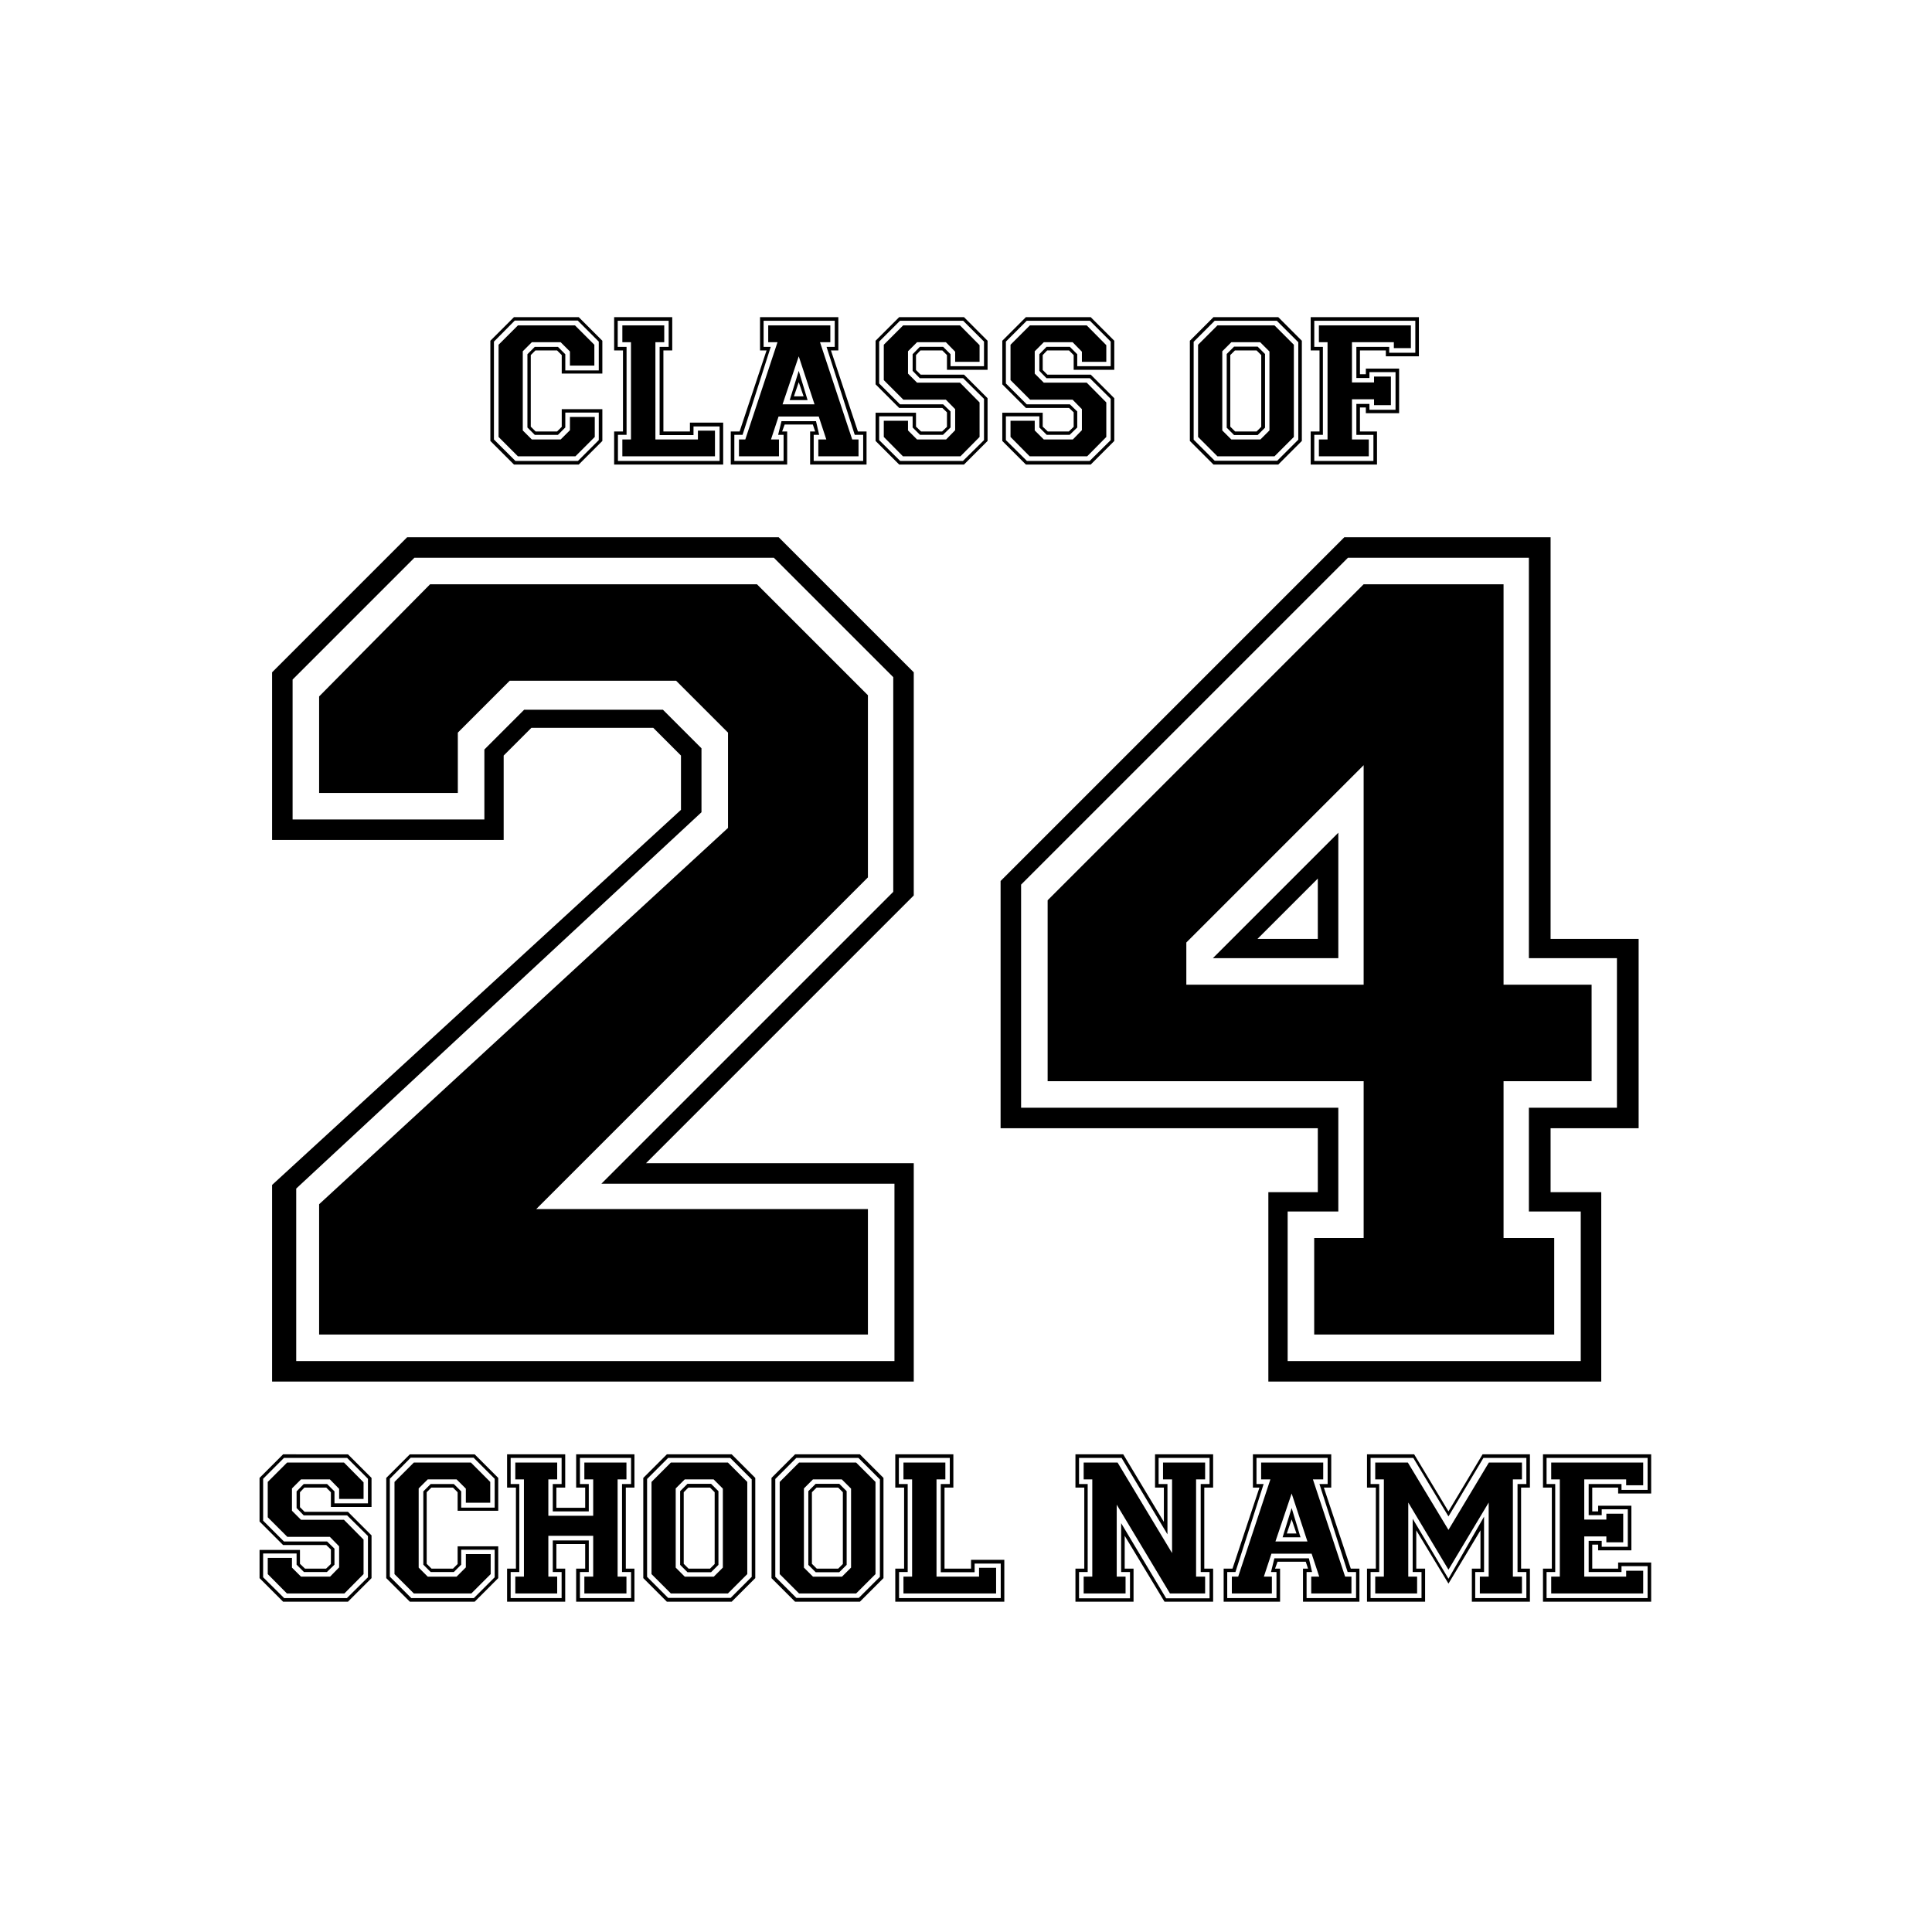 <?xml version="1.0" encoding="utf-8"?>
<!-- Generator: Adobe Illustrator 26.5.0, SVG Export Plug-In . SVG Version: 6.00 Build 0)  -->
<svg version="1.1" id="Layer_1" xmlns="http://www.w3.org/2000/svg" xmlns:xlink="http://www.w3.org/1999/xlink" x="0px" y="0px"
	 viewBox="0 0 300 300" style="enable-background:new 0 0 300 300;" xml:space="preserve">
<g>
	<path d="M200.567,235.928l0.749,2.19h-1.502L200.567,235.928z M199.16,238.708h2.78l-1.373-4.543
		L199.16,238.708z M106.168,242.827v-11.114l0.719-0.719h3.367l0.719,0.719v11.144l-0.719,0.719
		h-3.336L106.168,242.827z M106.755,230.405l-1.143,1.143v11.443l1.143,1.143h3.658l1.146-1.143
		v-11.443l-1.146-1.143H106.755z M126.073,242.827v-11.114l0.719-0.719h3.367l0.719,0.719v11.144
		l-0.719,0.719h-3.333L126.073,242.827z M126.66,230.405l-1.143,1.143v11.443l1.143,1.143h3.662
		l1.146-1.143v-11.443l-1.146-1.143H126.66z M44.585,227.102l-3.011,3.011v5.489l3.045,3.041h6.601
		l1.438,1.471v3.268l-1.407,1.438h-4.509l-1.407-1.404v-1.505h-3.76v2.516l2.977,3.007h8.923
		l2.977-3.007v-5.36l-3.041-3.072h-6.669l-1.407-1.407v-3.465l1.407-1.404h4.479l1.438,1.468v1.57
		h3.794v-2.58l-3.041-3.075H44.585z M64.263,227.102l-3.007,3.011v14.314l3.007,3.007h8.924
		l3.007-3.007v-3.106h-3.858v2.061l-1.438,1.438H66.419l-1.407-1.404v-12.294l1.407-1.404h4.479
		l1.438,1.434v2.194h3.79v-3.234l-3.004-3.011H64.263z M90.738,227.102v2.617h1.373v5.652h-6.964
		v-5.652h1.373v-2.617h-6.503v2.617h1.339v15.101h-1.339v2.614h6.503v-2.614h-1.373v-6.343h6.964v6.343
		h-1.373v2.614H97.275v-2.614h-1.373v-15.101H97.275v-2.617H90.738z M104.924,243.417v-12.294l1.404-1.404
		h4.482l1.434,1.434v12.263l-1.404,1.404h-4.513L104.924,243.417z M104.171,227.102l-3.004,3.011v14.314
		l3.004,3.007h8.859l3.007-3.007v-14.314l-3.007-3.011H104.171z M124.832,243.417v-12.294l1.404-1.404
		h4.479l1.438,1.434v12.263l-1.407,1.404h-4.509L124.832,243.417z M124.08,227.102l-3.007,3.011
		v14.314l3.007,3.007h8.856l3.011-3.007v-14.314l-3.011-3.011H124.08z M140.289,227.102v2.617h1.343
		v15.101h-1.343v2.614h14.385v-3.987h-2.648v1.373h-6.604v-15.101h1.373v-2.617H140.289z
		 M180.594,227.102v2.617h1.404v11.439l-8.462-14.057h-5.265v2.617h1.339v15.101h-1.339v2.614h6.506
		v-2.614h-1.373v-11.178l8.269,13.792h5.458v-2.614h-1.404v-15.101h1.404v-2.617H180.594z
		 M200.567,231.91l2.451,7.452h-4.97L200.567,231.91z M195.827,227.102v2.617h1.438l-5.001,15.101
		h-0.983v2.614h6.215v-2.614h-1.244l1.176-3.563h6.242l1.18,3.563h-1.244v2.614h6.245v-2.614h-0.98
		l-5.001-15.101h1.6v-2.617H195.827z M231.192,227.102l-6.276,10.459l-6.306-10.459h-5.065v2.617h1.339
		v15.101h-1.339v2.614h6.503v-2.614h-1.373v-11.507l6.242,10.429l6.245-10.429v11.507h-1.373v2.614
		h6.537v-2.614h-1.407v-15.101h1.407v-2.617H231.192z M240.869,227.102v2.617h1.339v15.101h-1.339v2.614
		h14.284v-3.529h-2.644v0.915h-6.506v-6.245h3.431v0.915h2.617v-4.445h-2.617v0.915h-3.431v-6.242h6.506
		v0.912h2.644v-3.529H240.869z M40.859,236.128v-6.506l3.234-3.238h9.808l3.234,3.238v3.821h-5.197v-1.861
		l-1.146-1.143h-3.628l-1.109,1.143v2.583l1.109,1.143h6.737l3.234,3.204v6.404l-3.268,3.238h-9.741
		l-3.268-3.238v-3.692h5.197v1.736l1.143,1.143h3.563l1.176-1.143v-2.489l-1.146-1.109h-6.699
		L40.859,236.128z M43.961,225.828l-3.658,3.662v6.767l3.658,3.658h6.703l0.719,0.688v2.255
		l-0.749,0.719h-3.272l-0.783-0.749v-2.156h-6.276v4.377l3.658,3.662h10.069l3.662-3.662v-6.635
		l-3.662-3.662h-6.733l-0.719-0.719v-2.319l0.685-0.719h3.401l0.719,0.719v2.285h6.309v-4.509
		l-3.662-3.662H43.961z M60.533,244.821v-15.199l3.238-3.268h9.774l3.268,3.268v4.479h-5.197v-2.519
		l-1.146-1.143h-3.594l-1.143,1.143v11.378l1.143,1.143h3.594l1.146-1.143v-2.322h5.197v4.279
		l-3.234,3.238h-9.71L60.533,244.821z M63.639,225.828l-3.662,3.662v15.559l3.662,3.662h10.069
		l3.658-3.662v-4.933h-6.306v2.743l-0.719,0.719h-3.333l-0.753-0.749v-11.114l0.719-0.719h3.367
		l0.719,0.719v2.875h6.306v-5.099l-3.658-3.662H63.639z M90.053,226.384h7.94v4.055h-1.404v13.663
		h1.404v4.052h-7.94v-4.052h1.373v-4.903h-5.591v4.903h1.373v4.052h-7.913v-4.052h1.339V230.439
		h-1.339v-4.055h7.913v4.055h-1.373v4.248h5.591v-4.248h-1.373V226.384z M89.464,225.828v5.167h1.404
		v3.136H86.392v-3.136h1.373v-5.167h-9.025v5.167h1.373v12.582h-1.373v5.133h9.025v-5.133H86.392v-3.821
		h4.475v3.821h-1.404v5.133h9.052v-5.133h-1.339v-12.582h1.339v-5.167H89.464z M100.479,244.851
		v-15.196l3.268-3.272h9.642l3.336,3.336v15.131l-3.268,3.268h-9.71L100.479,244.851z
		 M103.551,225.828l-3.662,3.662v15.559l3.662,3.662h10.066l3.662-3.662v-15.559l-3.662-3.662H103.551z
		 M120.387,244.851v-15.196l3.268-3.272h9.642l3.333,3.336v15.131l-3.272,3.268h-9.703L120.387,244.851
		z M123.459,225.828l-3.662,3.662v15.559l3.662,3.662h10.066l3.662-3.662v-15.559l-3.662-3.662H123.459
		z M139.574,226.384h7.91v4.055h-1.404v13.694h5.258v-1.339h4.055v5.36h-15.789v-4.052h1.343V230.439
		h-1.373V226.384z M139.018,225.828v5.167h1.373v12.582h-1.373v5.133h16.932v-6.506h-5.167v1.373
		h-4.119v-12.582h1.373v-5.167H139.018z M179.909,226.384h7.91v4.055h-1.373v13.663h1.373v4.085
		h-6.737l-6.991-11.67v7.584h1.373v4.085h-7.913v-4.085h1.343V230.439h-1.343v-4.055h6.604
		l7.127,11.866v-7.811h-1.373V226.384z M179.353,225.828v5.167h1.373v5.326l-6.31-10.493h-7.422v5.167
		h1.373v12.582h-1.373v5.133h9.022v-5.133h-1.373v-5.099l6.181,10.232h7.55v-5.133h-1.373v-12.582
		h1.373v-5.167H179.353z M195.108,226.384h11.049v4.055h-1.275l4.377,13.663h1.309v4.052h-7.683v-4.052
		h0.851l-0.492-2.126h-5.36l-0.522,2.126h0.851v4.052h-7.649v-4.052h1.275l4.377-13.663h-1.109
		V226.384z M194.552,225.828v5.167h1.014l-4.184,12.582h-1.373v5.133h8.761v-5.133h-0.783l0.39-1.075
		h4.38l0.356,1.075h-0.783v5.133h8.761v-5.133h-1.339l-4.184-12.582h1.146v-5.167H194.552z
		 M230.345,226.384h6.669v4.055h-1.373v13.663h1.373v4.052h-7.944v-4.052h1.373v-8.598l-5.526,9.642
		l-5.557-9.317v8.273h1.373v4.052h-7.91v-4.052h1.339V230.439h-1.339v-4.055h6.635l5.459,9.086
		L230.345,226.384z M230.212,225.828l-5.296,8.859l-5.326-8.859h-7.323v5.167h1.373v12.582h-1.373v5.133
		h9.022v-5.133h-1.373v-5.95l5.001,8.273l4.97-8.273v5.95h-1.339v5.133h9.018v-5.133h-1.373
		v-12.582h1.373v-5.167H230.212z M240.15,226.384h15.691v4.97h-4.055v-0.915h-5.099v4.835h2.027v-0.915
		h4.052v5.821h-4.052v-0.915h-2.027v4.838h5.099v-0.915h4.055v4.967H240.15v-4.052h1.343V230.439h-1.343
		V226.384z M239.594,225.828v5.167h1.373v12.582h-1.373v5.133h16.799v-6.082h-5.13v0.949h-4.021
		v-3.726h0.915v0.882h5.164v-6.927h-5.164v0.881h-0.915v-3.692h4.021v0.915h5.13v-6.082H239.594z"/>
	<path d="M212.545,70.858v-2.614h-2.614v-6.245h3.431v0.915h2.617v-4.445h-2.617v0.915h-3.431v-6.245
		h6.506v0.915h2.645v-3.529h-14.284v2.614h1.343v15.104h-1.343v2.614
		C204.798,70.858,212.545,70.858,212.545,70.858z M204.08,71.576v-4.052h1.339V53.862h-1.339v-4.055
		h15.691v4.97h-4.055v-0.915h-5.099v4.835h2.027v-0.912h4.055v5.848h-4.055v-0.915h-2.027v4.808
		h2.648v4.052C213.264,71.576,204.08,71.576,204.08,71.576z M213.82,72.132v-5.133h-2.648v-3.726
		h0.915v0.885h5.167v-6.93h-5.167v0.882h-0.915v-3.692h4.021v0.912h5.133v-6.079h-16.803v5.167h1.373
		v12.582h-1.373v5.133C203.524,72.132,213.82,72.132,213.82,72.132z M191.037,66.25V55.136
		l0.722-0.719h3.367l0.719,0.719v11.144l-0.719,0.719h-3.336L191.037,66.25z M191.627,67.555h3.662
		l1.143-1.143v-11.443l-1.143-1.143h-3.662l-1.143,1.143v11.443L191.627,67.555z M189.796,66.837v-12.29
		l1.407-1.407h4.475l1.441,1.441v12.256l-1.407,1.407h-4.509L189.796,66.837z M189.043,70.858h8.859
		l3.007-3.007V53.533l-3.007-3.007h-8.859l-3.007,3.007V67.85L189.043,70.858z M185.351,68.274V53.075
		l3.268-3.268h9.642l3.336,3.333v15.135l-3.272,3.268h-9.707L185.351,68.274z M188.423,72.132h10.069
		l3.658-3.662V52.912l-3.658-3.662h-10.069l-3.662,3.662v15.559L188.423,72.132z M159.889,70.858h8.924
		l2.973-3.007v-5.36l-3.041-3.072h-6.665l-1.407-1.407v-3.465l1.407-1.407h4.475l1.441,1.471v1.57
		h3.79v-2.583l-3.041-3.072h-8.825l-3.007,3.007v5.492l3.041,3.041h6.601l1.441,1.468v3.268
		l-1.407,1.441h-4.509l-1.407-1.407v-1.502h-3.76v2.516L159.889,70.858z M156.194,68.342v-3.696h5.197
		v1.732l1.146,1.146h3.56l1.176-1.146v-2.485l-1.143-1.109h-6.699l-3.238-3.238v-6.503l3.238-3.238
		h9.805l3.234,3.238v3.824h-5.198v-1.865l-1.143-1.143h-3.628l-1.112,1.143v2.583l1.112,1.143h6.733
		l3.234,3.204V68.342l-3.268,3.234h-9.741L156.194,68.342z M159.299,72.132h10.069l3.658-3.662v-6.635
		l-3.658-3.662h-6.737l-0.719-0.719v-2.319l0.688-0.719h3.397l0.722,0.719v2.285h6.306v-4.509
		l-3.658-3.662h-10.069l-3.662,3.662v6.767l3.662,3.662h6.699l0.722,0.685v2.255l-0.753,0.719h-3.268
		l-0.787-0.749v-2.16h-6.276v4.38L159.299,72.132z M140.211,70.858h8.924l2.973-3.007v-5.36
		l-3.041-3.072h-6.666l-1.407-1.407v-3.465l1.407-1.407h4.475l1.441,1.471v1.57h3.79v-2.583
		l-3.041-3.072h-8.825l-3.007,3.007v5.492l3.041,3.041h6.601l1.441,1.468v3.268l-1.407,1.441h-4.509
		l-1.407-1.407v-1.502h-3.76v2.516L140.211,70.858z M136.516,68.342v-3.696h5.197v1.732l1.146,1.146
		h3.563l1.176-1.146v-2.485l-1.146-1.109h-6.699l-3.238-3.238v-6.503l3.238-3.238h9.805l3.238,3.238
		v3.824h-5.197v-1.865l-1.146-1.143h-3.628l-1.112,1.143v2.583l1.112,1.143h6.733l3.238,3.204V68.342
		l-3.272,3.234h-9.741L136.516,68.342z M139.621,72.132h10.069l3.658-3.662v-6.635l-3.658-3.662h-6.733
		l-0.722-0.719v-2.319l0.688-0.719h3.401l0.719,0.719v2.285h6.306v-4.509l-3.658-3.662h-10.069
		l-3.662,3.662v6.767l3.662,3.662h6.703l0.719,0.685v2.255l-0.753,0.719h-3.268l-0.787-0.749v-2.16
		h-6.276v4.38L139.621,72.132z M123.28,61.541l0.749-2.19l0.753,2.19H123.28z M125.402,62.131
		l-1.373-4.543l-1.404,4.543H125.402z M121.513,62.785l2.516-7.455l2.451,7.455H121.513z
		 M120.957,70.858v-2.614h-1.241l1.176-3.563h6.242l1.176,3.563h-1.241v2.614h6.242v-2.614h-0.98
		l-5.001-15.104h1.604v-2.614h-9.646v2.614h1.441l-5.001,15.104h-0.983v2.614H120.957z M114.027,71.576
		v-4.052h1.275l4.38-13.663h-1.112v-4.055h11.049v4.055h-1.275l4.38,13.663h1.309v4.052h-7.683
		v-4.052h0.851l-0.492-2.126h-5.36l-0.522,2.126h0.848v4.052
		C121.676,71.576,114.027,71.576,114.027,71.576z M122.232,72.132v-5.133h-0.783l0.39-1.078h4.38
		l0.359,1.078h-0.783v5.133h8.761v-5.133h-1.339l-4.187-12.582h1.146v-5.167h-12.161v5.167h1.014
		l-4.184,12.582h-1.373v5.133H122.232z M111.02,70.858v-3.987h-2.648v1.373h-6.601V53.139h1.373v-2.614
		h-6.506v2.614h1.339v15.104h-1.339v2.614C96.638,70.858,111.02,70.858,111.02,70.858z
		 M95.953,71.576v-4.052h1.339V53.862h-1.373v-4.055h7.91v4.055h-1.404v13.694h5.262v-1.339h4.051
		v5.36C111.739,71.576,95.953,71.576,95.953,71.576z M112.295,72.132v-6.506h-5.164v1.373h-4.119
		V54.418h1.373v-5.167h-9.022v5.167h1.373v12.582h-1.373v5.133
		C95.363,72.132,112.295,72.132,112.295,72.132z M80.425,70.858h8.923l3.007-3.007v-3.106h-3.855v2.058
		l-1.441,1.441h-4.475l-1.407-1.407v-12.29l1.407-1.407h4.475l1.441,1.441v2.19h3.791v-3.238
		l-3.007-3.007h-8.859l-3.007,3.007V67.85L80.425,70.858z M76.699,68.244V53.045l3.238-3.272h9.771
		l3.268,3.272v4.475h-5.197v-2.516l-1.143-1.143h-3.597l-1.143,1.143v11.375l1.143,1.146h3.597
		l1.143-1.146v-2.319h5.197V68.342l-3.234,3.234h-9.71L76.699,68.244z M79.805,72.132h10.066
		l3.662-3.662v-4.936h-6.306v2.746l-0.722,0.719H83.171l-0.753-0.749V55.136l0.719-0.719h3.367
		l0.722,0.719v2.875h6.306v-5.099l-3.662-3.662H79.805l-3.662,3.662v15.559L79.805,72.132z"/>
</g>
<g>
	<path d="M42.249,214.526v-30.528l63.492-58.248v-8.428l-4.308-4.308h-18.916l-4.308,4.308v13.11H42.249
		v-26.034L63.225,83.421h57.686l20.977,20.977V139.047l-41.579,41.579h41.579v33.899H42.249z
		 M138.891,211.342v-27.532H93.379l45.325-45.325v-33.338l-18.542-18.541h-55.812l-18.916,18.916v21.726h29.779
		v-10.863l6.181-6.181h21.539l5.993,5.993v9.927l-62.93,58.435v26.783H138.891z M49.553,207.221
		v-20.228l63.492-58.435v-14.796l-8.054-8.054H79.145l-8.054,8.054v9.364H49.553v-14.983L66.784,90.726
		h50.756l17.231,17.231v28.281l-51.505,51.505h51.505v19.478H49.553z"/>
	<path d="M155.371,175.194v-38.395l53.377-53.378h32.027v62.368h13.672v29.405h-13.672v9.927h7.867v29.404
		h-51.693v-29.404h7.68v-9.927H155.371z M207.813,172.01v16.107h-7.867v23.225h45.512v-23.225h-8.053
		v-16.107h13.672v-23.224h-13.672V86.606h-28.094l-50.756,50.756v34.648H207.813z M162.676,167.89
		v-28.094l49.07-49.07h21.725v62.181h13.672v14.983h-13.672v24.348h7.867v14.983h-37.271v-14.983h7.68
		v-24.348H162.676z M211.746,152.906v-34.087l-27.533,27.532v6.555H211.746z M188.334,148.786
		l19.479-19.479v19.479H188.334z M204.629,145.789v-9.364l-9.365,9.364H204.629z"/>
</g>
</svg>
